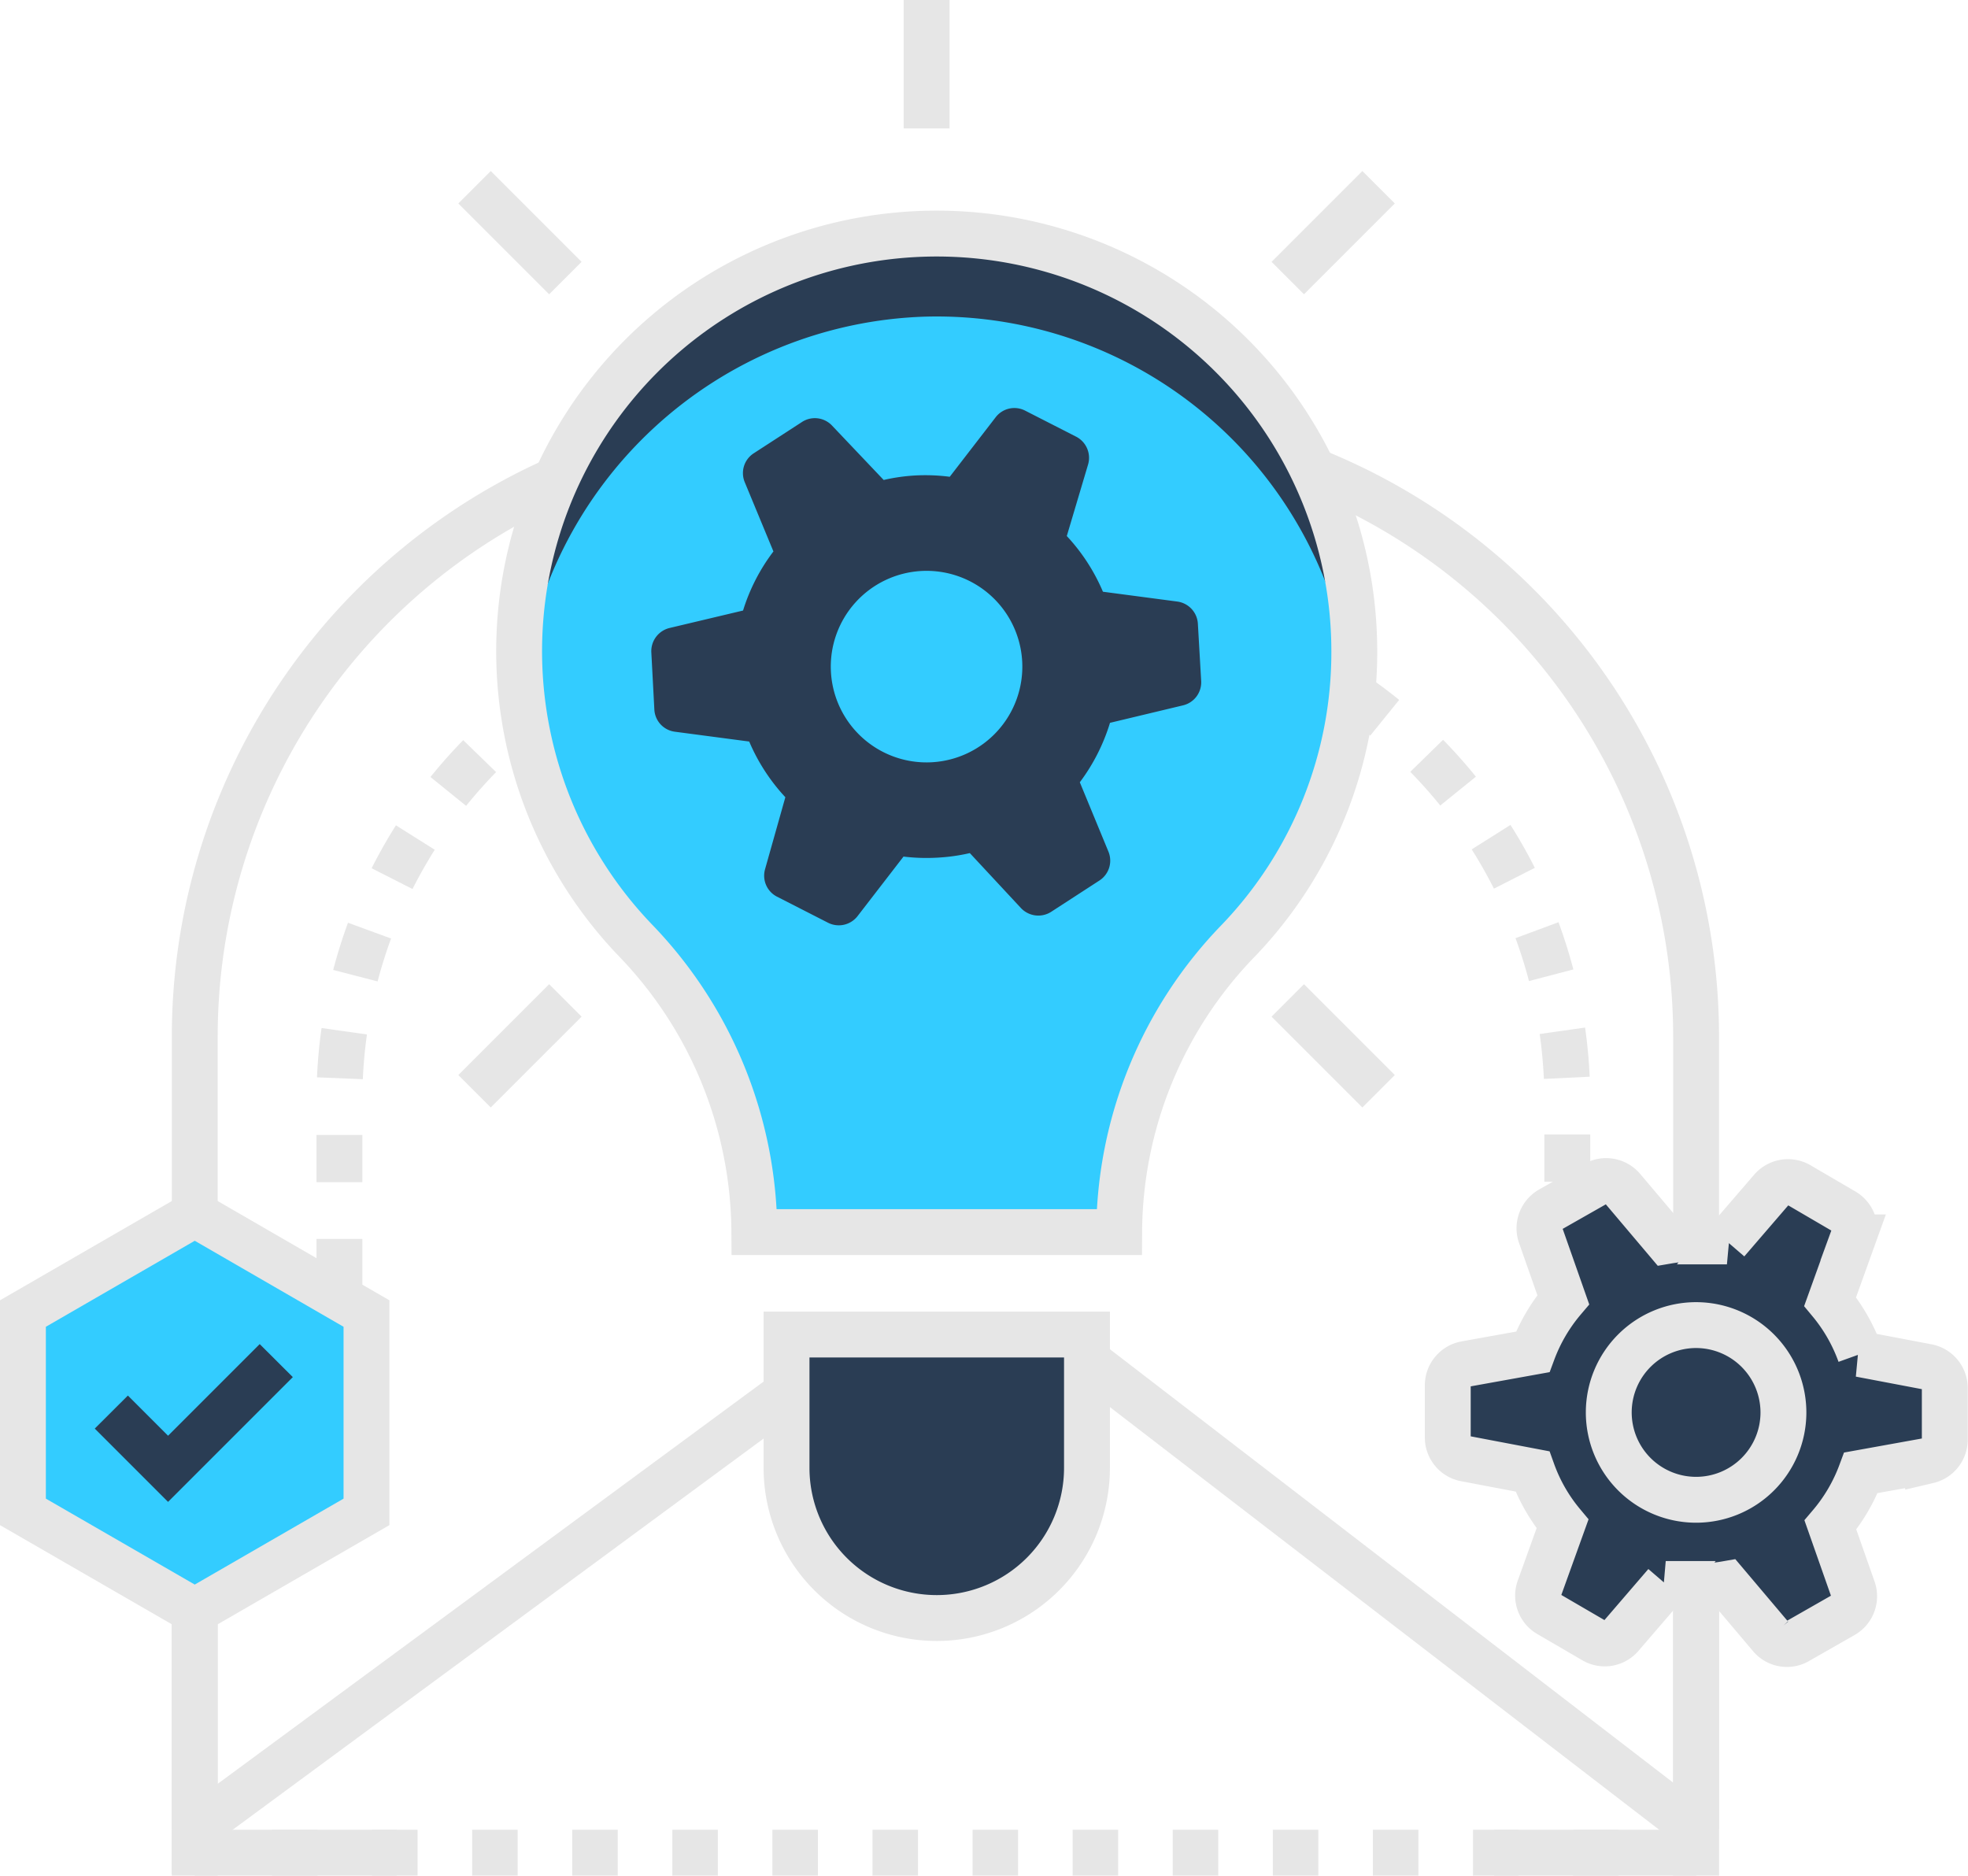 <svg xmlns="http://www.w3.org/2000/svg" viewBox="0 0 214.53 204.46"><defs><style>.cls-1,.cls-2,.cls-3,.cls-6{fill:none;stroke-miterlimit:10;stroke-width:5px;}.cls-1,.cls-2,.cls-3{stroke:#e6e6e6;}.cls-2{stroke-dasharray:4.96 5.95;}.cls-3{stroke-dasharray:5.15 6.18;}.cls-4{fill:#3cf;}.cls-5{fill:#2a3d54;}.cls-6{stroke:#2a3d54;}</style></defs><g id="Layer_2" data-name="Layer 2"><g id="Layer_1-2" data-name="Layer 1"><line class="cls-1" x1="184.89" y1="201.95" x2="182.39" y2="201.95"></line><line class="cls-2" x1="176.44" y1="201.95" x2="26.7" y2="201.95"></line><line class="cls-1" x1="23.73" y1="201.95" x2="21.23" y2="201.95"></line><line class="cls-1" x1="162.89" y1="201.95" x2="187.35" y2="201.95"></line><line class="cls-1" x1="18.73" y1="201.95" x2="43.23" y2="201.95"></line><polyline class="cls-1" points="85.74 151.86 21.23 199.39 21.23 162"></polyline><polyline class="cls-1" points="119.27 148.9 184.89 199.39 184.89 162"></polyline><line class="cls-1" x1="184.89" y1="162" x2="184.89" y2="199.39"></line><path class="cls-1" d="M90.59,66.33c-.84,0-1.68,0-2.5.06"></path><path class="cls-3" d="M81.94,67A53.62,53.62,0,0,0,37,120V143.3"></path><line class="cls-1" x1="36.97" y1="146.39" x2="36.97" y2="148.89"></line><path class="cls-1" d="M117.2,66.33c.84,0,1.67,0,2.5.06"></path><path class="cls-3" d="M125.85,67a53.62,53.62,0,0,1,45,52.92V143.3"></path><line class="cls-1" x1="170.82" y1="146.39" x2="170.82" y2="148.89"></line><path class="cls-1" d="M184.89,148.89V113a66.46,66.46,0,0,0-66.46-66.46H87.69A66.46,66.46,0,0,0,21.23,113v35.88"></path><line class="cls-1" x1="21.23" y1="199.39" x2="21.23" y2="162"></line><polygon class="cls-4" points="2.5 143.18 21.23 132.36 39.95 143.18 39.95 164.8 21.23 175.61 2.5 164.8 2.5 143.18"></polygon><polygon class="cls-1" points="2.5 143.18 21.23 132.36 39.95 143.18 39.95 164.8 21.23 175.61 2.5 164.8 2.5 143.18"></polygon><polygon class="cls-5" points="18.32 163.71 10.33 155.72 13.94 152.12 18.32 156.5 28.31 146.51 31.92 150.11 18.32 163.71"></polygon><path class="cls-5" d="M185,135a18.85,18.85,0,0,0-3.3.27l-4.81-5.69a2.37,2.37,0,0,0-3-.52L169,131.84a2.36,2.36,0,0,0-1.05,2.83l2.46,7a19,19,0,0,0-3.33,5.69l-7.33,1.32a2.37,2.37,0,0,0-1.93,2.31l0,5.69a2.35,2.35,0,0,0,1.92,2.32l7.31,1.39a18.78,18.78,0,0,0,3.28,5.72l-2.52,7a2.35,2.35,0,0,0,1,2.83l4.91,2.86a2.34,2.34,0,0,0,3-.49l4.86-5.65a19.25,19.25,0,0,0,6.6,0l4.81,5.69a2.33,2.33,0,0,0,3,.52l4.94-2.82a2.36,2.36,0,0,0,1.06-2.82l-2.46-7a19,19,0,0,0,3.33-5.69l7.32-1.32A2.36,2.36,0,0,0,212,157l0-5.69a2.35,2.35,0,0,0-1.91-2.32l-7.32-1.39a19,19,0,0,0-3.27-5.72l2.52-7a2.36,2.36,0,0,0-1-2.83l-4.91-2.87a2.37,2.37,0,0,0-3,.5l-4.86,5.64A18.81,18.81,0,0,0,185,135ZM194.41,154a9.52,9.52,0,1,1-9.47-9.56A9.53,9.53,0,0,1,194.41,154Z"></path><circle class="cls-5" cx="184.89" cy="153.99" r="9.51"></circle><path class="cls-1" d="M185,135a18.85,18.85,0,0,0-3.3.27l-4.81-5.69a2.37,2.37,0,0,0-3-.52L169,131.84a2.36,2.36,0,0,0-1.05,2.83l2.46,7a19,19,0,0,0-3.33,5.69l-7.33,1.32a2.37,2.37,0,0,0-1.93,2.31l0,5.69a2.35,2.35,0,0,0,1.92,2.32l7.31,1.39a18.78,18.78,0,0,0,3.28,5.72l-2.52,7a2.35,2.35,0,0,0,1,2.83l4.91,2.86a2.34,2.34,0,0,0,3-.49l4.86-5.65a19.25,19.25,0,0,0,6.6,0l4.81,5.69a2.33,2.33,0,0,0,3,.52l4.94-2.82a2.36,2.36,0,0,0,1.06-2.82l-2.46-7a19,19,0,0,0,3.33-5.69l7.32-1.32A2.36,2.36,0,0,0,212,157l0-5.69a2.35,2.35,0,0,0-1.91-2.32l-7.32-1.39a19,19,0,0,0-3.27-5.72l2.52-7a2.36,2.36,0,0,0-1-2.83l-4.91-2.87a2.37,2.37,0,0,0-3,.5l-4.86,5.64A18.81,18.81,0,0,0,185,135ZM194.41,154a9.52,9.52,0,1,1-9.47-9.56A9.53,9.53,0,0,1,194.41,154Z"></path><path class="cls-5" d="M85.74,145.47h32.75a0,0,0,0,1,0,0V160a16.37,16.37,0,0,1-16.37,16.37h0A16.37,16.37,0,0,1,85.74,160v-14.5A0,0,0,0,1,85.74,145.47Z"></path><line class="cls-6" x1="85.74" y1="158.71" x2="118.49" y2="158.71"></line><path class="cls-4" d="M147.63,71a45.52,45.52,0,1,0-78.4,31.46,46.12,46.12,0,0,1,13,31.84H122a45.93,45.93,0,0,1,13-31.78A45.37,45.37,0,0,0,147.63,71Z"></path><path class="cls-5" d="M101,34.51a45.52,45.52,0,0,1,46.39,41,44.81,44.81,0,0,0,.22-4.51,45.52,45.52,0,1,0-91,.26c0,1.44.09,2.86.23,4.27A45.71,45.71,0,0,1,101,34.51Z"></path><path class="cls-1" d="M147.63,71a45.52,45.52,0,1,0-78.4,31.46,46.12,46.12,0,0,1,13,31.84H122a45.93,45.93,0,0,1,13-31.78A45.37,45.37,0,0,0,147.63,71Z"></path><path class="cls-1" d="M85.74,145.47h32.75a0,0,0,0,1,0,0V160a16.37,16.37,0,0,1-16.37,16.37h0A16.37,16.37,0,0,1,85.74,160v-14.5A0,0,0,0,1,85.74,145.47Z"></path><path class="cls-5" d="M99.92,51.82a20.16,20.16,0,0,0-3.59.5L90.7,46.39A2.57,2.57,0,0,0,87.42,46l-5.24,3.4a2.57,2.57,0,0,0-1,3.15l3.13,7.56A20.77,20.77,0,0,0,81,66.55l-8,1.9a2.6,2.6,0,0,0-2,2.65l.33,6.24a2.57,2.57,0,0,0,2.24,2.42l8.1,1.07a20.87,20.87,0,0,0,3.94,6.07L83.4,94.74a2.57,2.57,0,0,0,1.3,3l5.56,2.84a2.59,2.59,0,0,0,3.23-.73l5-6.48a20.86,20.86,0,0,0,3.63.12,20.4,20.4,0,0,0,3.6-.5L111.31,99a2.6,2.6,0,0,0,3.28.39l5.24-3.4a2.58,2.58,0,0,0,1-3.16l-3.12-7.56A21,21,0,0,0,121,78.79l7.94-1.9a2.58,2.58,0,0,0,2-2.65L130.58,68a2.59,2.59,0,0,0-2.25-2.43l-8.1-1.07a20.8,20.8,0,0,0-3.94-6.07l2.33-7.83a2.59,2.59,0,0,0-1.31-3l-5.56-2.84a2.57,2.57,0,0,0-3.22.73l-5,6.48A20.82,20.82,0,0,0,99.92,51.82Zm11.51,20.31a10.44,10.44,0,1,1-11-9.89A10.44,10.44,0,0,1,111.43,72.13Z"></path><line class="cls-1" x1="101.01" y1="14" x2="101.01"></line><line class="cls-1" x1="61.63" y1="30.31" x2="51.73" y2="20.41"></line><line class="cls-1" x1="150.28" y1="118.95" x2="140.38" y2="109.05"></line><line class="cls-1" x1="140.38" y1="30.31" x2="150.28" y2="20.41"></line><line class="cls-1" x1="51.73" y1="118.95" x2="61.63" y2="109.05"></line></g></g></svg>